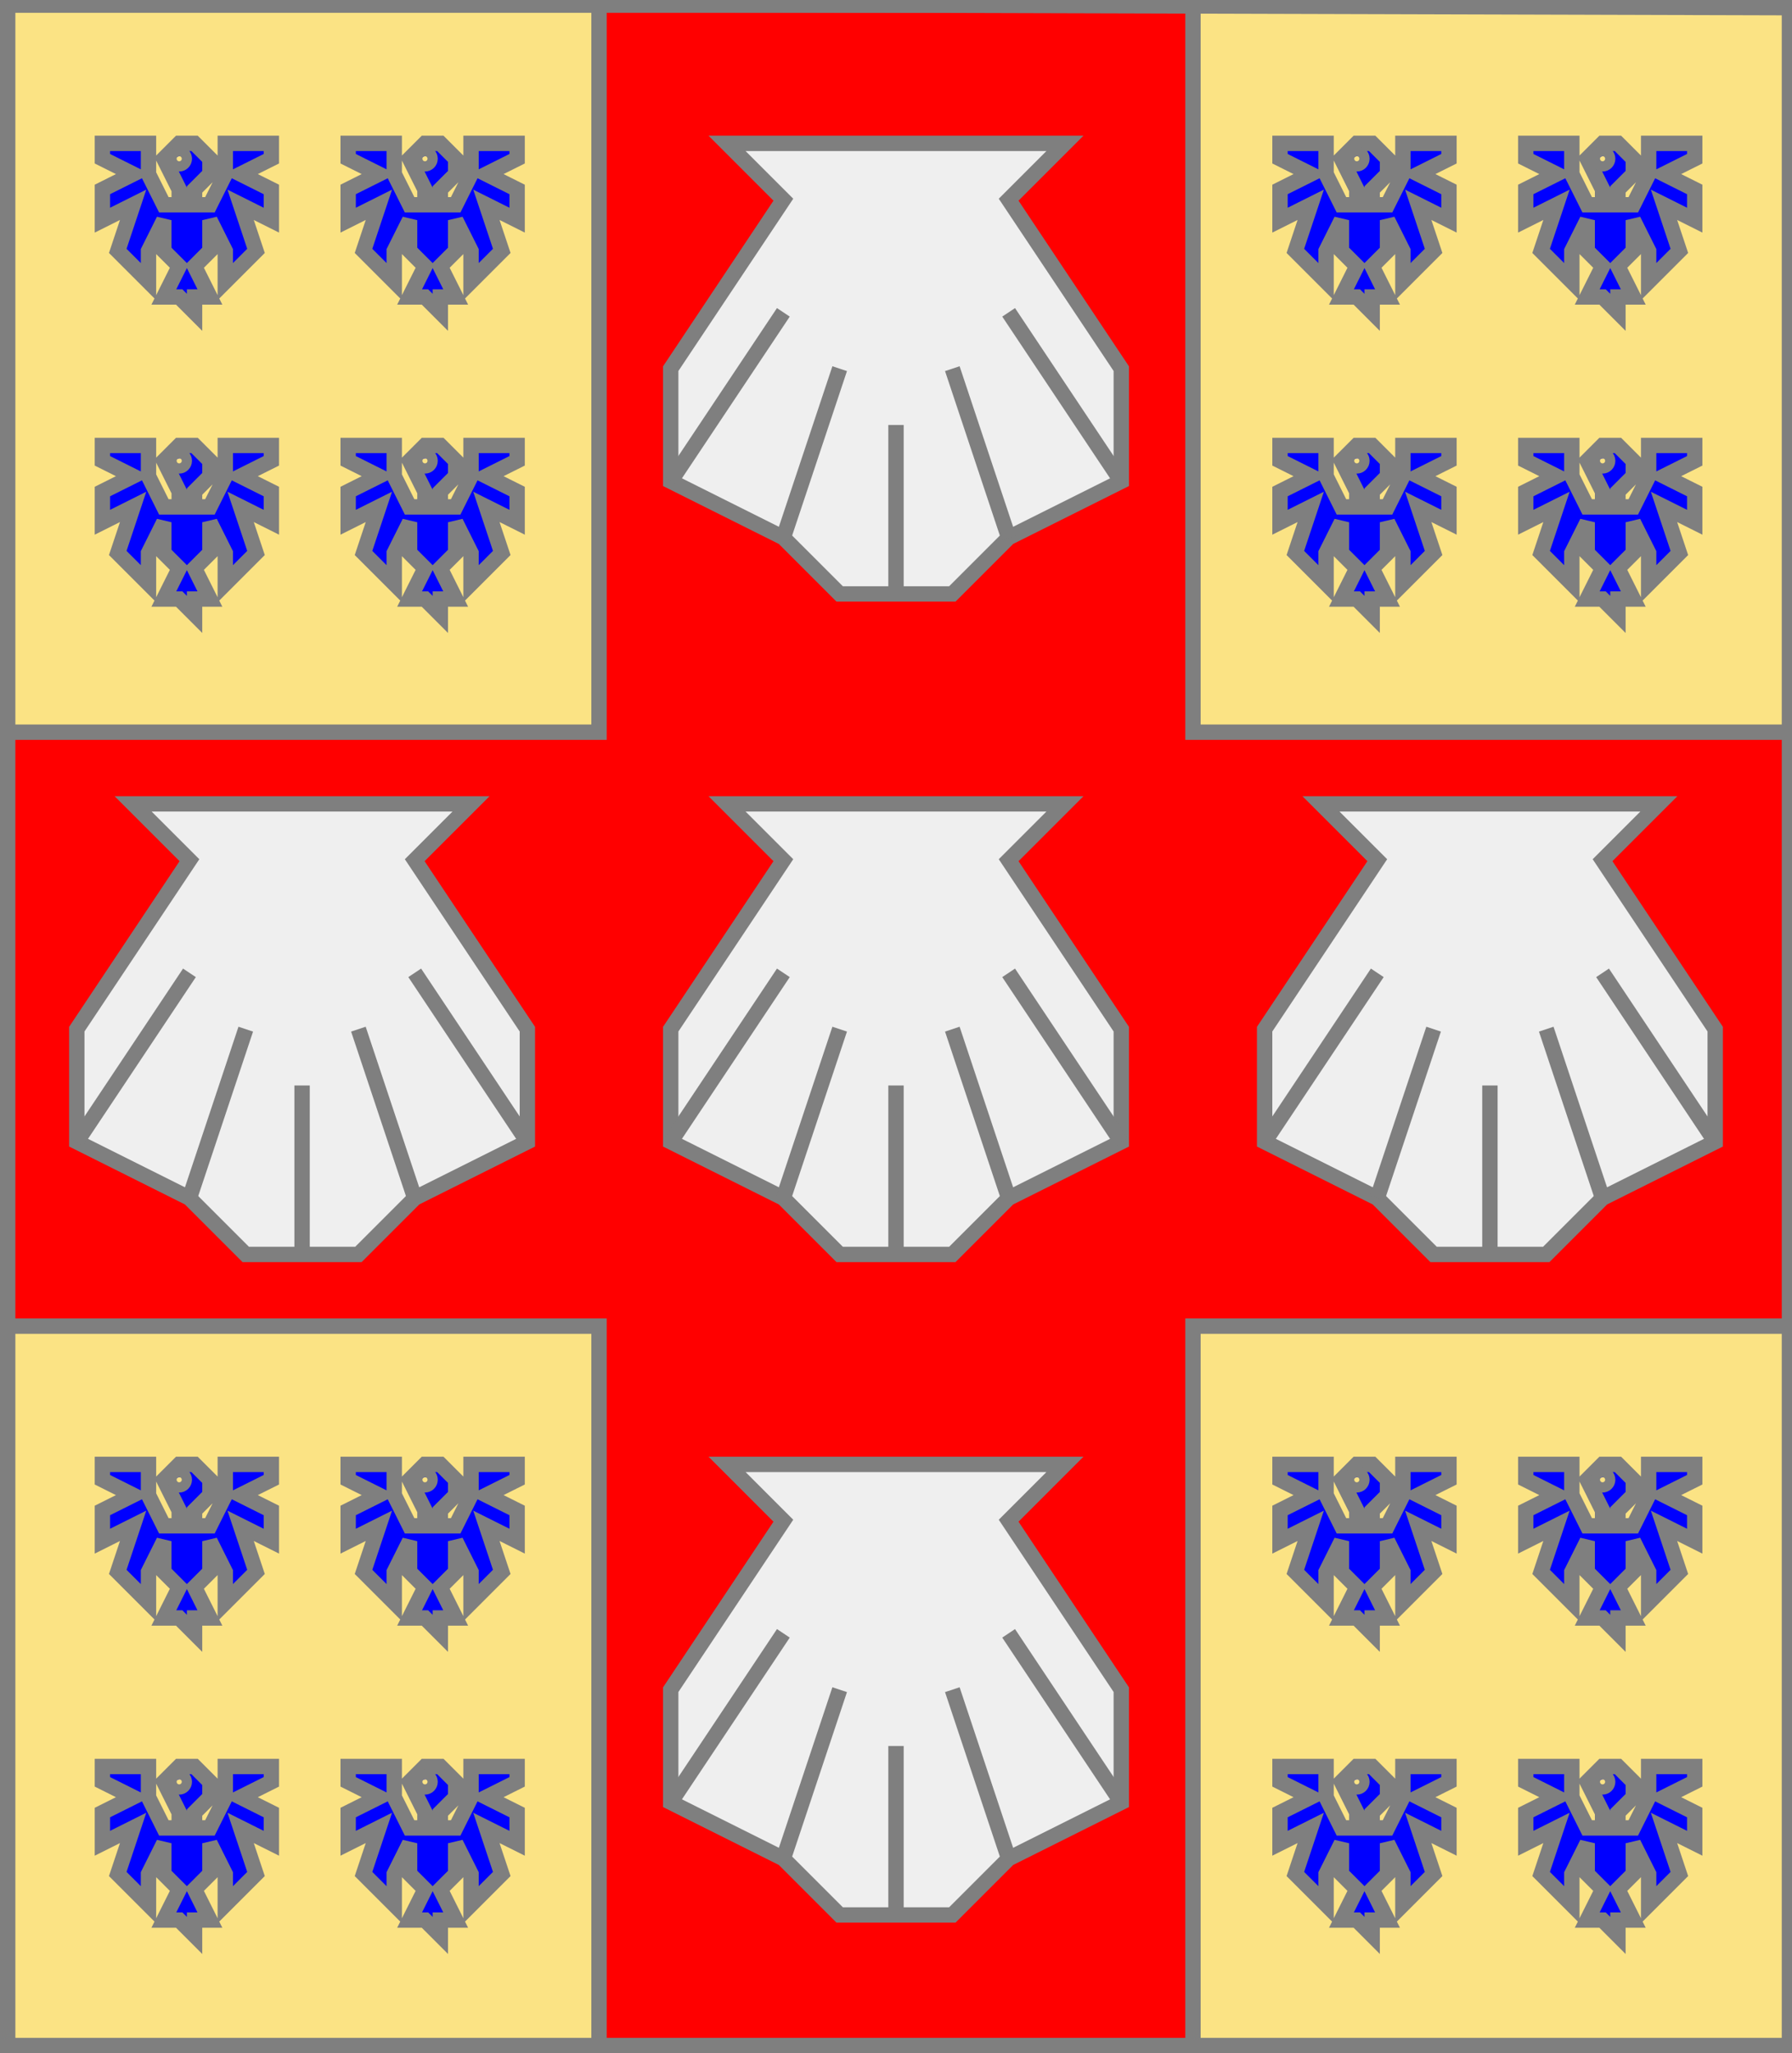 <?xml version="1.0" encoding="utf-8"?>
<!DOCTYPE svg PUBLIC "-//W3C//DTD SVG 20010904//EN"
                     "http://www.w3.org/TR/2001/REC-SVG-20010904/DTD/svg10.dtd">
<!-- (or 
     (accompagne
       (charge (croix gueules) (5 (coquille argent)))
       (4 (4 (alerion azur))))) -->
<svg width="350" height="401"
     xml:lang="fr" xmlns="http://www.w3.org/2000/svg"
     xmlns:xlink="http://www.w3.org/1999/xlink">
<rect width="100%" height="100%" fill="#333333" stroke="none"/>
<g>
<g>
<polygon points="1,401 350,400 350,1 1,1 " fill="#fbe384"/>
<polygon points="1,401 350,400 350,1 1,1 " stroke="#7f7f7f" stroke-width="3" fill-opacity="0.0"/>
</g>
<g>
<g>
<g>
<polygon points="117,1 233,1 233,143 350,143 350,259 233,259 233,401 117,401 117,259 1,259 1,143 117,143 " fill="#ff0000"/>
<polygon points="117,1 233,1 233,143 350,143 350,259 233,259 233,401 117,401 117,259 1,259 1,143 117,143 " stroke="#7f7f7f" stroke-width="3" fill-opacity="0.0"/>
</g>
<g>
<g fill="#efefef">
<polygon points="142,28 208,28 197,39 219,72 219,94 197,105 186,116 164,116 153,105 131,94 131,72 153,39 "/>
</g>
<polygon points="142,28 208,28 197,39 219,72 219,94 197,105 186,116 164,116 153,105 131,94 131,72 153,39 " stroke="#7f7f7f" stroke-width="3" fill-opacity="0.0"/>
<polyline points="131,94 153,61 " stroke="#7f7f7f" stroke-width="3" fill="none"/>
<polyline points="153,105 164,72 " stroke="#7f7f7f" stroke-width="3" fill="none"/>
<polyline points="175,116 175,83 " stroke="#7f7f7f" stroke-width="3" fill="none"/>
<polyline points="197,105 186,72 " stroke="#7f7f7f" stroke-width="3" fill="none"/>
<polyline points="219,94 197,61 " stroke="#7f7f7f" stroke-width="3" fill="none"/>
</g>
<g>
<g fill="#efefef">
<polygon points="26,157 92,157 81,168 103,201 103,223 81,234 70,245 48,245 37,234 15,223 15,201 37,168 "/>
</g>
<polygon points="26,157 92,157 81,168 103,201 103,223 81,234 70,245 48,245 37,234 15,223 15,201 37,168 " stroke="#7f7f7f" stroke-width="3" fill-opacity="0.0"/>
<polyline points="15,223 37,190 " stroke="#7f7f7f" stroke-width="3" fill="none"/>
<polyline points="37,234 48,201 " stroke="#7f7f7f" stroke-width="3" fill="none"/>
<polyline points="59,245 59,212 " stroke="#7f7f7f" stroke-width="3" fill="none"/>
<polyline points="81,234 70,201 " stroke="#7f7f7f" stroke-width="3" fill="none"/>
<polyline points="103,223 81,190 " stroke="#7f7f7f" stroke-width="3" fill="none"/>
</g>
<g>
<g fill="#efefef">
<polygon points="142,286 208,286 197,297 219,330 219,352 197,363 186,374 164,374 153,363 131,352 131,330 153,297 "/>
</g>
<polygon points="142,286 208,286 197,297 219,330 219,352 197,363 186,374 164,374 153,363 131,352 131,330 153,297 " stroke="#7f7f7f" stroke-width="3" fill-opacity="0.0"/>
<polyline points="131,352 153,319 " stroke="#7f7f7f" stroke-width="3" fill="none"/>
<polyline points="153,363 164,330 " stroke="#7f7f7f" stroke-width="3" fill="none"/>
<polyline points="175,374 175,341 " stroke="#7f7f7f" stroke-width="3" fill="none"/>
<polyline points="197,363 186,330 " stroke="#7f7f7f" stroke-width="3" fill="none"/>
<polyline points="219,352 197,319 " stroke="#7f7f7f" stroke-width="3" fill="none"/>
</g>
<g>
<g fill="#efefef">
<polygon points="258,157 324,157 313,168 335,201 335,223 313,234 302,245 280,245 269,234 247,223 247,201 269,168 "/>
</g>
<polygon points="258,157 324,157 313,168 335,201 335,223 313,234 302,245 280,245 269,234 247,223 247,201 269,168 " stroke="#7f7f7f" stroke-width="3" fill-opacity="0.0"/>
<polyline points="247,223 269,190 " stroke="#7f7f7f" stroke-width="3" fill="none"/>
<polyline points="269,234 280,201 " stroke="#7f7f7f" stroke-width="3" fill="none"/>
<polyline points="291,245 291,212 " stroke="#7f7f7f" stroke-width="3" fill="none"/>
<polyline points="313,234 302,201 " stroke="#7f7f7f" stroke-width="3" fill="none"/>
<polyline points="335,223 313,190 " stroke="#7f7f7f" stroke-width="3" fill="none"/>
</g>
<g>
<g fill="#efefef">
<polygon points="142,157 208,157 197,168 219,201 219,223 197,234 186,245 164,245 153,234 131,223 131,201 153,168 "/>
</g>
<polygon points="142,157 208,157 197,168 219,201 219,223 197,234 186,245 164,245 153,234 131,223 131,201 153,168 " stroke="#7f7f7f" stroke-width="3" fill-opacity="0.0"/>
<polyline points="131,223 153,190 " stroke="#7f7f7f" stroke-width="3" fill="none"/>
<polyline points="153,234 164,201 " stroke="#7f7f7f" stroke-width="3" fill="none"/>
<polyline points="175,245 175,212 " stroke="#7f7f7f" stroke-width="3" fill="none"/>
<polyline points="197,234 186,201 " stroke="#7f7f7f" stroke-width="3" fill="none"/>
<polyline points="219,223 197,190 " stroke="#7f7f7f" stroke-width="3" fill="none"/>
</g>
</g>
<g>
<g>
<g fill="#0000ff">
<path d="M 20,28 L 29,28 L 29,34 L 32,40 L 35,40 L 35,37 L 32,31 L 35,28 L 38,28 L 41,31 L 41,34 L 38,37 L 38,40 L 41,40 L 44,34 L 44,28 L 53,28 L 53,31 L 47,34 L 53,37 L 53,43 L 47,40 L 50,49 L 44,55 L 44,49 L 41,43 L 41,49 L 38,52 L 41,58 L 38,58 L 38,61 L 35,58 L 32,58 L 35,52 L 32,49 L 32,43 L 29,49 L 29,55 L 23,49 L 26,40 L 20,43 L 20,37 L 26,34 L 20,31 M 36,31 A 1,1 0 1,0 36,32 "/>
</g>
<polygon points="20,28 29,28 29,34 32,40 35,40 35,37 32,31 35,28 38,28 41,31 41,34 38,37 38,40 41,40 44,34 44,28 53,28 53,31 47,34 53,37 53,43 47,40 50,49 44,55 44,49 41,43 41,49 38,52 41,58 38,58 38,61 35,58 32,58 35,52 32,49 32,43 29,49 29,55 23,49 26,40 20,43 20,37 26,34 20,31 " stroke="#7f7f7f" stroke-width="3" fill-opacity="0.0"/>
<circle cx="35" cy="31" r="1" stroke="#7f7f7f" stroke-width="3" fill-opacity="0.0"/>
</g>
<g>
<g fill="#0000ff">
<path d="M 68,28 L 77,28 L 77,34 L 80,40 L 83,40 L 83,37 L 80,31 L 83,28 L 86,28 L 89,31 L 89,34 L 86,37 L 86,40 L 89,40 L 92,34 L 92,28 L 101,28 L 101,31 L 95,34 L 101,37 L 101,43 L 95,40 L 98,49 L 92,55 L 92,49 L 89,43 L 89,49 L 86,52 L 89,58 L 86,58 L 86,61 L 83,58 L 80,58 L 83,52 L 80,49 L 80,43 L 77,49 L 77,55 L 71,49 L 74,40 L 68,43 L 68,37 L 74,34 L 68,31 M 84,31 A 1,1 0 1,0 84,32 "/>
</g>
<polygon points="68,28 77,28 77,34 80,40 83,40 83,37 80,31 83,28 86,28 89,31 89,34 86,37 86,40 89,40 92,34 92,28 101,28 101,31 95,34 101,37 101,43 95,40 98,49 92,55 92,49 89,43 89,49 86,52 89,58 86,58 86,61 83,58 80,58 83,52 80,49 80,43 77,49 77,55 71,49 74,40 68,43 68,37 74,34 68,31 " stroke="#7f7f7f" stroke-width="3" fill-opacity="0.0"/>
<circle cx="83" cy="31" r="1" stroke="#7f7f7f" stroke-width="3" fill-opacity="0.0"/>
</g>
<g>
<g fill="#0000ff">
<path d="M 20,87 L 29,87 L 29,93 L 32,99 L 35,99 L 35,96 L 32,90 L 35,87 L 38,87 L 41,90 L 41,93 L 38,96 L 38,99 L 41,99 L 44,93 L 44,87 L 53,87 L 53,90 L 47,93 L 53,96 L 53,102 L 47,99 L 50,108 L 44,114 L 44,108 L 41,102 L 41,108 L 38,111 L 41,117 L 38,117 L 38,120 L 35,117 L 32,117 L 35,111 L 32,108 L 32,102 L 29,108 L 29,114 L 23,108 L 26,99 L 20,102 L 20,96 L 26,93 L 20,90 M 36,90 A 1,1 0 1,0 36,91 "/>
</g>
<polygon points="20,87 29,87 29,93 32,99 35,99 35,96 32,90 35,87 38,87 41,90 41,93 38,96 38,99 41,99 44,93 44,87 53,87 53,90 47,93 53,96 53,102 47,99 50,108 44,114 44,108 41,102 41,108 38,111 41,117 38,117 38,120 35,117 32,117 35,111 32,108 32,102 29,108 29,114 23,108 26,99 20,102 20,96 26,93 20,90 " stroke="#7f7f7f" stroke-width="3" fill-opacity="0.0"/>
<circle cx="35" cy="90" r="1" stroke="#7f7f7f" stroke-width="3" fill-opacity="0.0"/>
</g>
<g>
<g fill="#0000ff">
<path d="M 68,87 L 77,87 L 77,93 L 80,99 L 83,99 L 83,96 L 80,90 L 83,87 L 86,87 L 89,90 L 89,93 L 86,96 L 86,99 L 89,99 L 92,93 L 92,87 L 101,87 L 101,90 L 95,93 L 101,96 L 101,102 L 95,99 L 98,108 L 92,114 L 92,108 L 89,102 L 89,108 L 86,111 L 89,117 L 86,117 L 86,120 L 83,117 L 80,117 L 83,111 L 80,108 L 80,102 L 77,108 L 77,114 L 71,108 L 74,99 L 68,102 L 68,96 L 74,93 L 68,90 M 84,90 A 1,1 0 1,0 84,91 "/>
</g>
<polygon points="68,87 77,87 77,93 80,99 83,99 83,96 80,90 83,87 86,87 89,90 89,93 86,96 86,99 89,99 92,93 92,87 101,87 101,90 95,93 101,96 101,102 95,99 98,108 92,114 92,108 89,102 89,108 86,111 89,117 86,117 86,120 83,117 80,117 83,111 80,108 80,102 77,108 77,114 71,108 74,99 68,102 68,96 74,93 68,90 " stroke="#7f7f7f" stroke-width="3" fill-opacity="0.0"/>
<circle cx="83" cy="90" r="1" stroke="#7f7f7f" stroke-width="3" fill-opacity="0.0"/>
</g>
</g>
<g>
<g>
<g fill="#0000ff">
<path d="M 250,28 L 259,28 L 259,34 L 262,40 L 265,40 L 265,37 L 262,31 L 265,28 L 268,28 L 271,31 L 271,34 L 268,37 L 268,40 L 271,40 L 274,34 L 274,28 L 283,28 L 283,31 L 277,34 L 283,37 L 283,43 L 277,40 L 280,49 L 274,55 L 274,49 L 271,43 L 271,49 L 268,52 L 271,58 L 268,58 L 268,61 L 265,58 L 262,58 L 265,52 L 262,49 L 262,43 L 259,49 L 259,55 L 253,49 L 256,40 L 250,43 L 250,37 L 256,34 L 250,31 M 266,31 A 1,1 0 1,0 266,32 "/>
</g>
<polygon points="250,28 259,28 259,34 262,40 265,40 265,37 262,31 265,28 268,28 271,31 271,34 268,37 268,40 271,40 274,34 274,28 283,28 283,31 277,34 283,37 283,43 277,40 280,49 274,55 274,49 271,43 271,49 268,52 271,58 268,58 268,61 265,58 262,58 265,52 262,49 262,43 259,49 259,55 253,49 256,40 250,43 250,37 256,34 250,31 " stroke="#7f7f7f" stroke-width="3" fill-opacity="0.0"/>
<circle cx="265" cy="31" r="1" stroke="#7f7f7f" stroke-width="3" fill-opacity="0.0"/>
</g>
<g>
<g fill="#0000ff">
<path d="M 298,28 L 307,28 L 307,34 L 310,40 L 313,40 L 313,37 L 310,31 L 313,28 L 316,28 L 319,31 L 319,34 L 316,37 L 316,40 L 319,40 L 322,34 L 322,28 L 331,28 L 331,31 L 325,34 L 331,37 L 331,43 L 325,40 L 328,49 L 322,55 L 322,49 L 319,43 L 319,49 L 316,52 L 319,58 L 316,58 L 316,61 L 313,58 L 310,58 L 313,52 L 310,49 L 310,43 L 307,49 L 307,55 L 301,49 L 304,40 L 298,43 L 298,37 L 304,34 L 298,31 M 314,31 A 1,1 0 1,0 314,32 "/>
</g>
<polygon points="298,28 307,28 307,34 310,40 313,40 313,37 310,31 313,28 316,28 319,31 319,34 316,37 316,40 319,40 322,34 322,28 331,28 331,31 325,34 331,37 331,43 325,40 328,49 322,55 322,49 319,43 319,49 316,52 319,58 316,58 316,61 313,58 310,58 313,52 310,49 310,43 307,49 307,55 301,49 304,40 298,43 298,37 304,34 298,31 " stroke="#7f7f7f" stroke-width="3" fill-opacity="0.0"/>
<circle cx="313" cy="31" r="1" stroke="#7f7f7f" stroke-width="3" fill-opacity="0.0"/>
</g>
<g>
<g fill="#0000ff">
<path d="M 250,87 L 259,87 L 259,93 L 262,99 L 265,99 L 265,96 L 262,90 L 265,87 L 268,87 L 271,90 L 271,93 L 268,96 L 268,99 L 271,99 L 274,93 L 274,87 L 283,87 L 283,90 L 277,93 L 283,96 L 283,102 L 277,99 L 280,108 L 274,114 L 274,108 L 271,102 L 271,108 L 268,111 L 271,117 L 268,117 L 268,120 L 265,117 L 262,117 L 265,111 L 262,108 L 262,102 L 259,108 L 259,114 L 253,108 L 256,99 L 250,102 L 250,96 L 256,93 L 250,90 M 266,90 A 1,1 0 1,0 266,91 "/>
</g>
<polygon points="250,87 259,87 259,93 262,99 265,99 265,96 262,90 265,87 268,87 271,90 271,93 268,96 268,99 271,99 274,93 274,87 283,87 283,90 277,93 283,96 283,102 277,99 280,108 274,114 274,108 271,102 271,108 268,111 271,117 268,117 268,120 265,117 262,117 265,111 262,108 262,102 259,108 259,114 253,108 256,99 250,102 250,96 256,93 250,90 " stroke="#7f7f7f" stroke-width="3" fill-opacity="0.0"/>
<circle cx="265" cy="90" r="1" stroke="#7f7f7f" stroke-width="3" fill-opacity="0.0"/>
</g>
<g>
<g fill="#0000ff">
<path d="M 298,87 L 307,87 L 307,93 L 310,99 L 313,99 L 313,96 L 310,90 L 313,87 L 316,87 L 319,90 L 319,93 L 316,96 L 316,99 L 319,99 L 322,93 L 322,87 L 331,87 L 331,90 L 325,93 L 331,96 L 331,102 L 325,99 L 328,108 L 322,114 L 322,108 L 319,102 L 319,108 L 316,111 L 319,117 L 316,117 L 316,120 L 313,117 L 310,117 L 313,111 L 310,108 L 310,102 L 307,108 L 307,114 L 301,108 L 304,99 L 298,102 L 298,96 L 304,93 L 298,90 M 314,90 A 1,1 0 1,0 314,91 "/>
</g>
<polygon points="298,87 307,87 307,93 310,99 313,99 313,96 310,90 313,87 316,87 319,90 319,93 316,96 316,99 319,99 322,93 322,87 331,87 331,90 325,93 331,96 331,102 325,99 328,108 322,114 322,108 319,102 319,108 316,111 319,117 316,117 316,120 313,117 310,117 313,111 310,108 310,102 307,108 307,114 301,108 304,99 298,102 298,96 304,93 298,90 " stroke="#7f7f7f" stroke-width="3" fill-opacity="0.0"/>
<circle cx="313" cy="90" r="1" stroke="#7f7f7f" stroke-width="3" fill-opacity="0.0"/>
</g>
</g>
<g>
<g>
<g fill="#0000ff">
<path d="M 20,286 L 29,286 L 29,292 L 32,298 L 35,298 L 35,295 L 32,289 L 35,286 L 38,286 L 41,289 L 41,292 L 38,295 L 38,298 L 41,298 L 44,292 L 44,286 L 53,286 L 53,289 L 47,292 L 53,295 L 53,301 L 47,298 L 50,307 L 44,313 L 44,307 L 41,301 L 41,307 L 38,310 L 41,316 L 38,316 L 38,319 L 35,316 L 32,316 L 35,310 L 32,307 L 32,301 L 29,307 L 29,313 L 23,307 L 26,298 L 20,301 L 20,295 L 26,292 L 20,289 M 36,289 A 1,1 0 1,0 36,290 "/>
</g>
<polygon points="20,286 29,286 29,292 32,298 35,298 35,295 32,289 35,286 38,286 41,289 41,292 38,295 38,298 41,298 44,292 44,286 53,286 53,289 47,292 53,295 53,301 47,298 50,307 44,313 44,307 41,301 41,307 38,310 41,316 38,316 38,319 35,316 32,316 35,310 32,307 32,301 29,307 29,313 23,307 26,298 20,301 20,295 26,292 20,289 " stroke="#7f7f7f" stroke-width="3" fill-opacity="0.0"/>
<circle cx="35" cy="289" r="1" stroke="#7f7f7f" stroke-width="3" fill-opacity="0.0"/>
</g>
<g>
<g fill="#0000ff">
<path d="M 68,286 L 77,286 L 77,292 L 80,298 L 83,298 L 83,295 L 80,289 L 83,286 L 86,286 L 89,289 L 89,292 L 86,295 L 86,298 L 89,298 L 92,292 L 92,286 L 101,286 L 101,289 L 95,292 L 101,295 L 101,301 L 95,298 L 98,307 L 92,313 L 92,307 L 89,301 L 89,307 L 86,310 L 89,316 L 86,316 L 86,319 L 83,316 L 80,316 L 83,310 L 80,307 L 80,301 L 77,307 L 77,313 L 71,307 L 74,298 L 68,301 L 68,295 L 74,292 L 68,289 M 84,289 A 1,1 0 1,0 84,290 "/>
</g>
<polygon points="68,286 77,286 77,292 80,298 83,298 83,295 80,289 83,286 86,286 89,289 89,292 86,295 86,298 89,298 92,292 92,286 101,286 101,289 95,292 101,295 101,301 95,298 98,307 92,313 92,307 89,301 89,307 86,310 89,316 86,316 86,319 83,316 80,316 83,310 80,307 80,301 77,307 77,313 71,307 74,298 68,301 68,295 74,292 68,289 " stroke="#7f7f7f" stroke-width="3" fill-opacity="0.0"/>
<circle cx="83" cy="289" r="1" stroke="#7f7f7f" stroke-width="3" fill-opacity="0.0"/>
</g>
<g>
<g fill="#0000ff">
<path d="M 20,345 L 29,345 L 29,351 L 32,357 L 35,357 L 35,354 L 32,348 L 35,345 L 38,345 L 41,348 L 41,351 L 38,354 L 38,357 L 41,357 L 44,351 L 44,345 L 53,345 L 53,348 L 47,351 L 53,354 L 53,360 L 47,357 L 50,366 L 44,372 L 44,366 L 41,360 L 41,366 L 38,369 L 41,375 L 38,375 L 38,378 L 35,375 L 32,375 L 35,369 L 32,366 L 32,360 L 29,366 L 29,372 L 23,366 L 26,357 L 20,360 L 20,354 L 26,351 L 20,348 M 36,348 A 1,1 0 1,0 36,349 "/>
</g>
<polygon points="20,345 29,345 29,351 32,357 35,357 35,354 32,348 35,345 38,345 41,348 41,351 38,354 38,357 41,357 44,351 44,345 53,345 53,348 47,351 53,354 53,360 47,357 50,366 44,372 44,366 41,360 41,366 38,369 41,375 38,375 38,378 35,375 32,375 35,369 32,366 32,360 29,366 29,372 23,366 26,357 20,360 20,354 26,351 20,348 " stroke="#7f7f7f" stroke-width="3" fill-opacity="0.0"/>
<circle cx="35" cy="348" r="1" stroke="#7f7f7f" stroke-width="3" fill-opacity="0.0"/>
</g>
<g>
<g fill="#0000ff">
<path d="M 68,345 L 77,345 L 77,351 L 80,357 L 83,357 L 83,354 L 80,348 L 83,345 L 86,345 L 89,348 L 89,351 L 86,354 L 86,357 L 89,357 L 92,351 L 92,345 L 101,345 L 101,348 L 95,351 L 101,354 L 101,360 L 95,357 L 98,366 L 92,372 L 92,366 L 89,360 L 89,366 L 86,369 L 89,375 L 86,375 L 86,378 L 83,375 L 80,375 L 83,369 L 80,366 L 80,360 L 77,366 L 77,372 L 71,366 L 74,357 L 68,360 L 68,354 L 74,351 L 68,348 M 84,348 A 1,1 0 1,0 84,349 "/>
</g>
<polygon points="68,345 77,345 77,351 80,357 83,357 83,354 80,348 83,345 86,345 89,348 89,351 86,354 86,357 89,357 92,351 92,345 101,345 101,348 95,351 101,354 101,360 95,357 98,366 92,372 92,366 89,360 89,366 86,369 89,375 86,375 86,378 83,375 80,375 83,369 80,366 80,360 77,366 77,372 71,366 74,357 68,360 68,354 74,351 68,348 " stroke="#7f7f7f" stroke-width="3" fill-opacity="0.0"/>
<circle cx="83" cy="348" r="1" stroke="#7f7f7f" stroke-width="3" fill-opacity="0.0"/>
</g>
</g>
<g>
<g>
<g fill="#0000ff">
<path d="M 250,286 L 259,286 L 259,292 L 262,298 L 265,298 L 265,295 L 262,289 L 265,286 L 268,286 L 271,289 L 271,292 L 268,295 L 268,298 L 271,298 L 274,292 L 274,286 L 283,286 L 283,289 L 277,292 L 283,295 L 283,301 L 277,298 L 280,307 L 274,313 L 274,307 L 271,301 L 271,307 L 268,310 L 271,316 L 268,316 L 268,319 L 265,316 L 262,316 L 265,310 L 262,307 L 262,301 L 259,307 L 259,313 L 253,307 L 256,298 L 250,301 L 250,295 L 256,292 L 250,289 M 266,289 A 1,1 0 1,0 266,290 "/>
</g>
<polygon points="250,286 259,286 259,292 262,298 265,298 265,295 262,289 265,286 268,286 271,289 271,292 268,295 268,298 271,298 274,292 274,286 283,286 283,289 277,292 283,295 283,301 277,298 280,307 274,313 274,307 271,301 271,307 268,310 271,316 268,316 268,319 265,316 262,316 265,310 262,307 262,301 259,307 259,313 253,307 256,298 250,301 250,295 256,292 250,289 " stroke="#7f7f7f" stroke-width="3" fill-opacity="0.0"/>
<circle cx="265" cy="289" r="1" stroke="#7f7f7f" stroke-width="3" fill-opacity="0.0"/>
</g>
<g>
<g fill="#0000ff">
<path d="M 298,286 L 307,286 L 307,292 L 310,298 L 313,298 L 313,295 L 310,289 L 313,286 L 316,286 L 319,289 L 319,292 L 316,295 L 316,298 L 319,298 L 322,292 L 322,286 L 331,286 L 331,289 L 325,292 L 331,295 L 331,301 L 325,298 L 328,307 L 322,313 L 322,307 L 319,301 L 319,307 L 316,310 L 319,316 L 316,316 L 316,319 L 313,316 L 310,316 L 313,310 L 310,307 L 310,301 L 307,307 L 307,313 L 301,307 L 304,298 L 298,301 L 298,295 L 304,292 L 298,289 M 314,289 A 1,1 0 1,0 314,290 "/>
</g>
<polygon points="298,286 307,286 307,292 310,298 313,298 313,295 310,289 313,286 316,286 319,289 319,292 316,295 316,298 319,298 322,292 322,286 331,286 331,289 325,292 331,295 331,301 325,298 328,307 322,313 322,307 319,301 319,307 316,310 319,316 316,316 316,319 313,316 310,316 313,310 310,307 310,301 307,307 307,313 301,307 304,298 298,301 298,295 304,292 298,289 " stroke="#7f7f7f" stroke-width="3" fill-opacity="0.0"/>
<circle cx="313" cy="289" r="1" stroke="#7f7f7f" stroke-width="3" fill-opacity="0.0"/>
</g>
<g>
<g fill="#0000ff">
<path d="M 250,345 L 259,345 L 259,351 L 262,357 L 265,357 L 265,354 L 262,348 L 265,345 L 268,345 L 271,348 L 271,351 L 268,354 L 268,357 L 271,357 L 274,351 L 274,345 L 283,345 L 283,348 L 277,351 L 283,354 L 283,360 L 277,357 L 280,366 L 274,372 L 274,366 L 271,360 L 271,366 L 268,369 L 271,375 L 268,375 L 268,378 L 265,375 L 262,375 L 265,369 L 262,366 L 262,360 L 259,366 L 259,372 L 253,366 L 256,357 L 250,360 L 250,354 L 256,351 L 250,348 M 266,348 A 1,1 0 1,0 266,349 "/>
</g>
<polygon points="250,345 259,345 259,351 262,357 265,357 265,354 262,348 265,345 268,345 271,348 271,351 268,354 268,357 271,357 274,351 274,345 283,345 283,348 277,351 283,354 283,360 277,357 280,366 274,372 274,366 271,360 271,366 268,369 271,375 268,375 268,378 265,375 262,375 265,369 262,366 262,360 259,366 259,372 253,366 256,357 250,360 250,354 256,351 250,348 " stroke="#7f7f7f" stroke-width="3" fill-opacity="0.0"/>
<circle cx="265" cy="348" r="1" stroke="#7f7f7f" stroke-width="3" fill-opacity="0.0"/>
</g>
<g>
<g fill="#0000ff">
<path d="M 298,345 L 307,345 L 307,351 L 310,357 L 313,357 L 313,354 L 310,348 L 313,345 L 316,345 L 319,348 L 319,351 L 316,354 L 316,357 L 319,357 L 322,351 L 322,345 L 331,345 L 331,348 L 325,351 L 331,354 L 331,360 L 325,357 L 328,366 L 322,372 L 322,366 L 319,360 L 319,366 L 316,369 L 319,375 L 316,375 L 316,378 L 313,375 L 310,375 L 313,369 L 310,366 L 310,360 L 307,366 L 307,372 L 301,366 L 304,357 L 298,360 L 298,354 L 304,351 L 298,348 M 314,348 A 1,1 0 1,0 314,349 "/>
</g>
<polygon points="298,345 307,345 307,351 310,357 313,357 313,354 310,348 313,345 316,345 319,348 319,351 316,354 316,357 319,357 322,351 322,345 331,345 331,348 325,351 331,354 331,360 325,357 328,366 322,372 322,366 319,360 319,366 316,369 319,375 316,375 316,378 313,375 310,375 313,369 310,366 310,360 307,366 307,372 301,366 304,357 298,360 298,354 304,351 298,348 " stroke="#7f7f7f" stroke-width="3" fill-opacity="0.0"/>
<circle cx="313" cy="348" r="1" stroke="#7f7f7f" stroke-width="3" fill-opacity="0.0"/>
</g>
</g>
</g>
</g>
<polygon points="1,0 350,1 350,400 1,400 " stroke="#7f7f7f" stroke-width="4" fill-opacity="0.0"/>
</svg>
